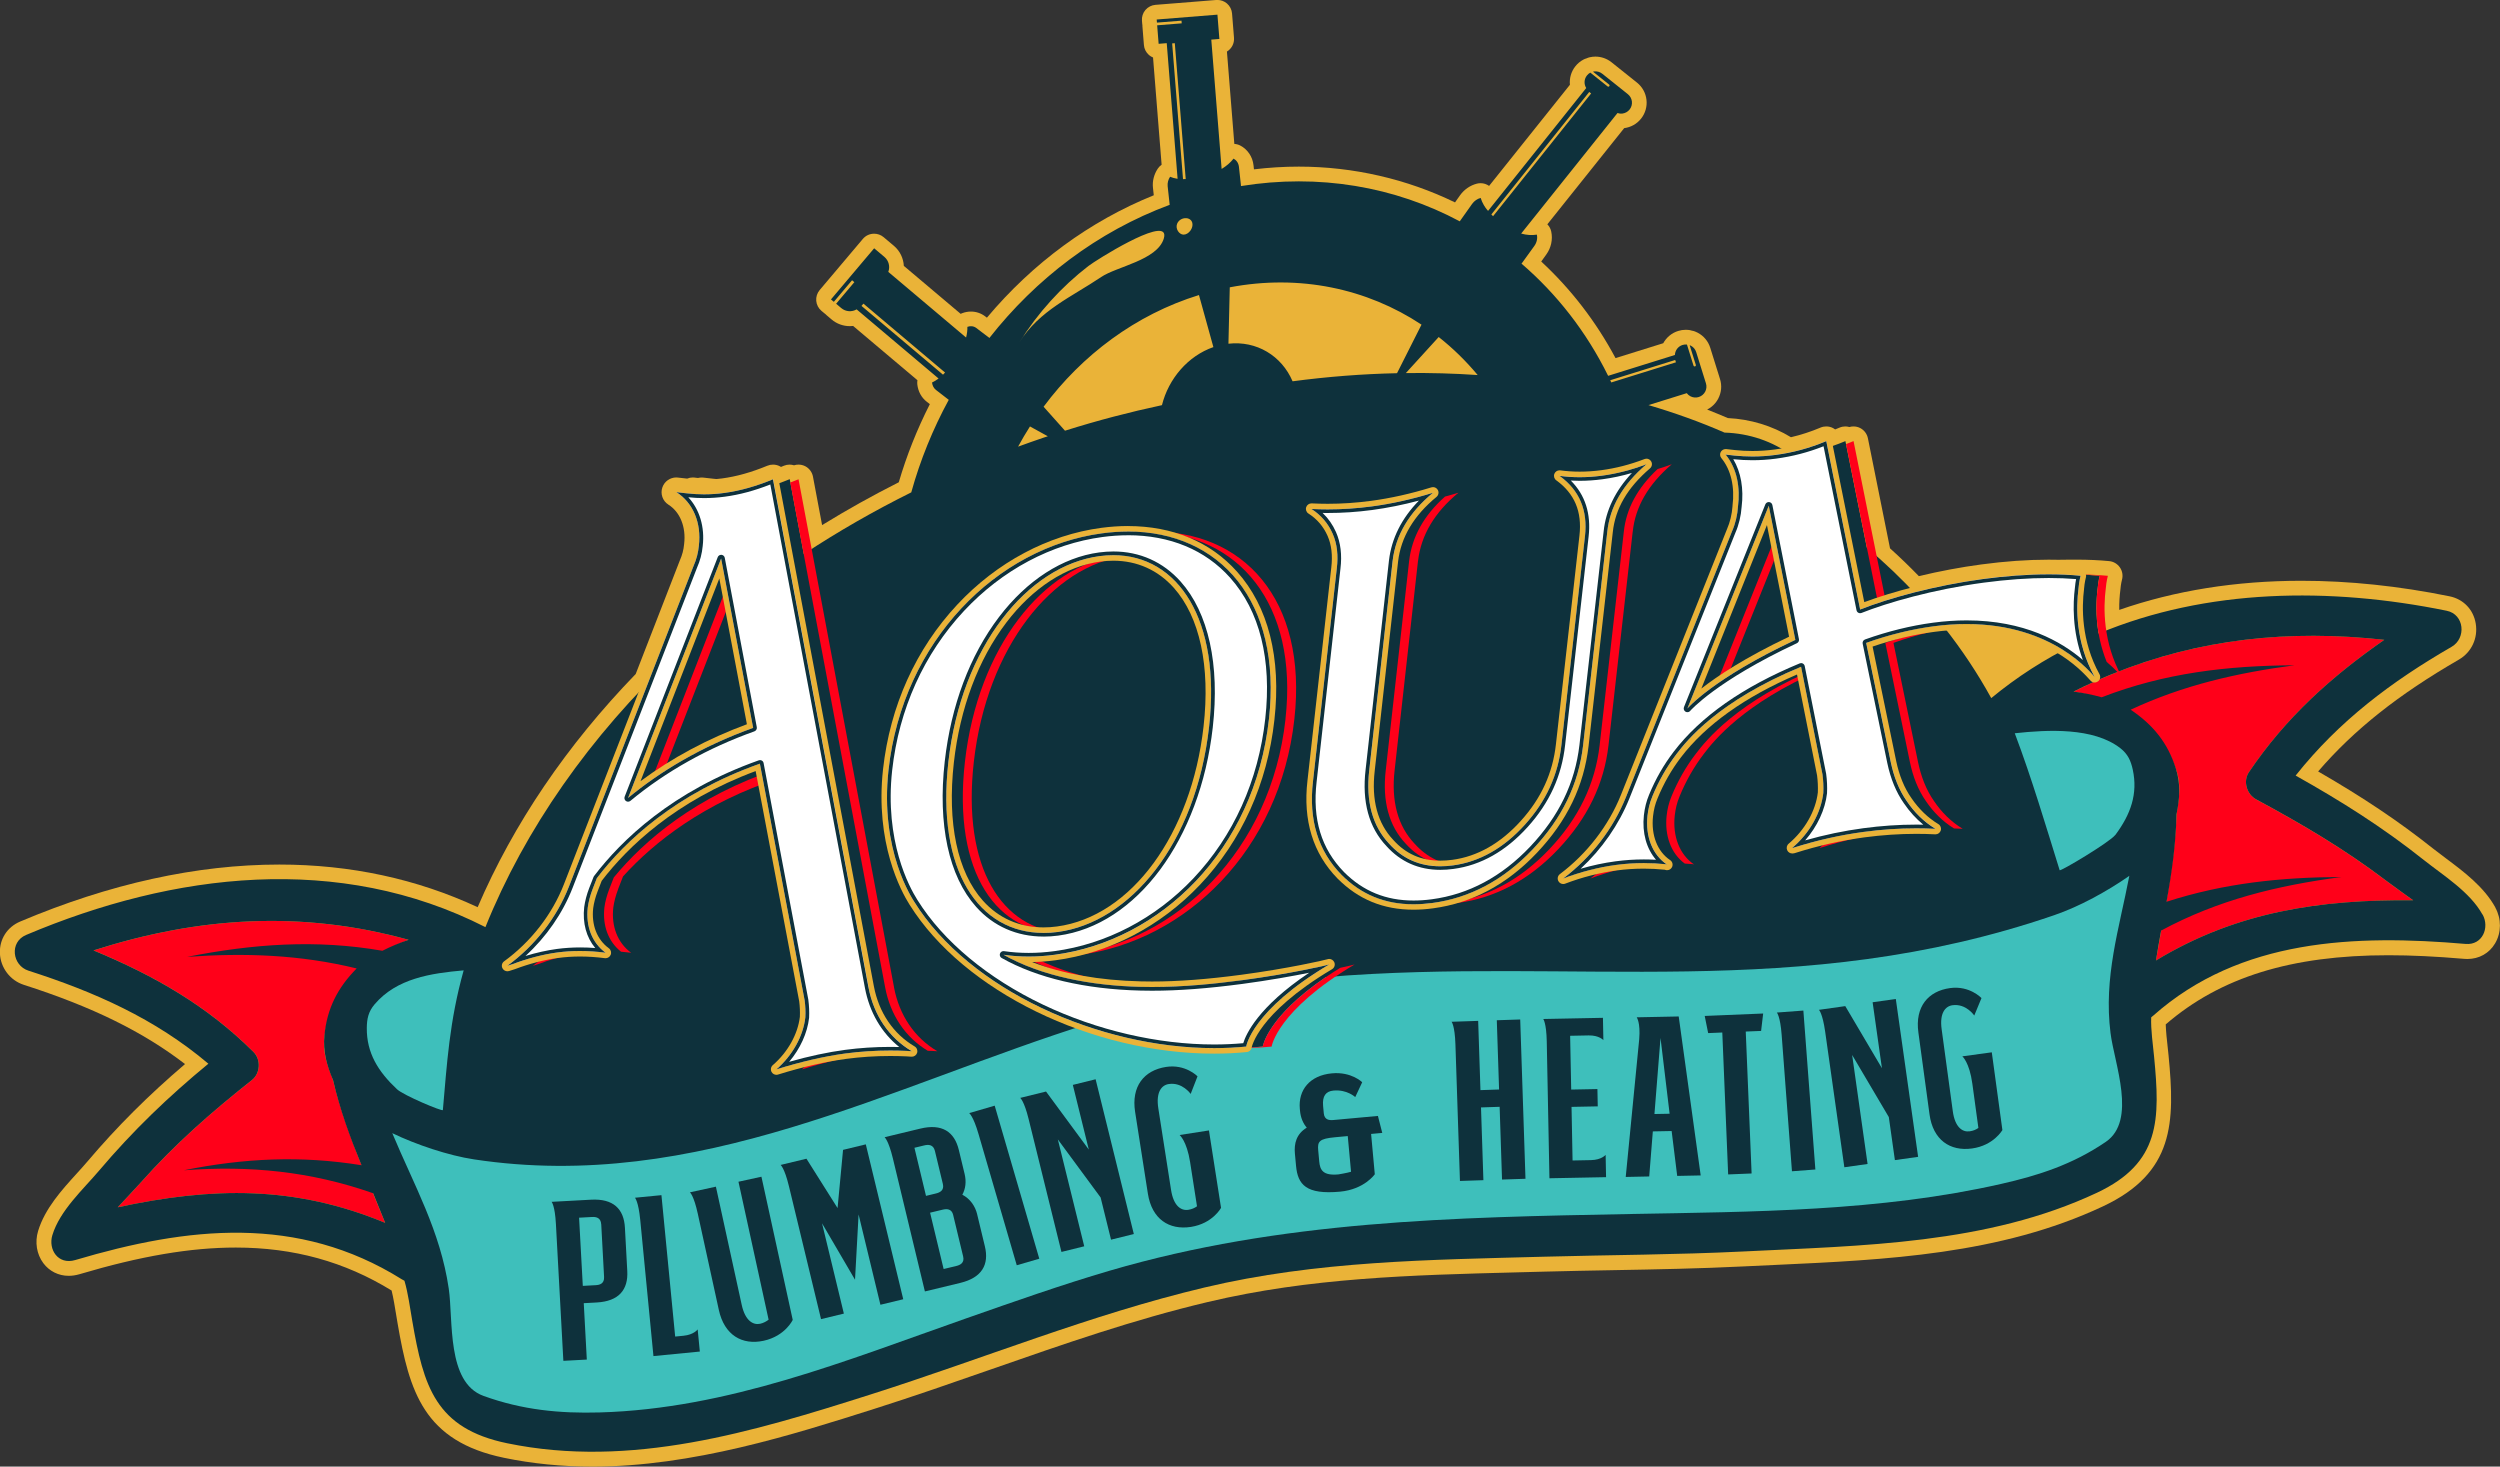 <?xml version="1.0" encoding="UTF-8"?>
<svg id="Layer_2" data-name="Layer 2" xmlns="http://www.w3.org/2000/svg" viewBox="0 0 679.05 398.35">
  <rect x="0" y="0" width="679.05" height="398.35" fill="#333333" stroke="none"/>
  <defs>
    <style>
      .cls-1 {
        fill: #3ebfbb;
      }

      .cls-1, .cls-2, .cls-3, .cls-4, .cls-5 {
        stroke-width: 0px;
      }

      .cls-2 {
        fill: #ff0019;
      }

      .cls-3 {
        fill: #0e313c;
      }

      .cls-4 {
        fill: #eab338;
      }

      .cls-5 {
        fill: #fff;
      }
    </style>
  </defs>
  <g id="plumbing">
    <g>
      <path class="cls-4" d="M677.8,246.5c-3.11-5.64-8.63-9.77-13.51-13.41-1.21-.9-2.34-1.75-3.39-2.58-9.24-7.35-19.01-13.91-31.25-20.97,9.77-11.35,21.76-20.85,38.25-30.39,3.42-1.98,5.21-5.81,4.56-9.77-.62-3.8-3.34-6.64-7.1-7.41-13.75-2.8-27.3-4.22-40.26-4.22-17.77,0-34.38,2.66-49.47,7.91-.03-2.12.11-3.93.29-5.3,0-.06.01-.12.02-.19.13-1.59.42-2.67.43-2.68.32-1.14.12-2.38-.55-3.35-.67-.98-1.74-1.62-2.92-1.73-2.8-.27-5.82-.4-8.99-.4-.51,0-1.02,0-1.53.01-.26,0-.51,0-.77,0-.82,0-1.65,0-2.47.03-.89-.02-1.79-.03-2.71-.03-5.68,0-11.82.43-18.24,1.29-5.55.74-11.37,1.83-16.99,3.18-2.52-2.6-5.14-5.13-7.83-7.55l-6.01-29.9c-.24-1.18-.99-2.19-2.05-2.75-.58-.31-1.23-.46-1.87-.46-.37,0-.74.05-1.1.16-.36-.1-.73-.16-1.1-.16-.53,0-1.06.1-1.55.31-.4.17-.81.34-1.23.5-.17-.13-.35-.25-.54-.35-.58-.31-1.23-.46-1.87-.46-.53,0-1.06.1-1.55.31-2.66,1.12-5.3,1.98-8.04,2.62-5.12-3.11-10.99-4.9-17.14-5.2-1.84-.79-3.71-1.56-5.63-2.31,1.29-.65,2.34-1.68,3.02-2.98.86-1.65,1.04-3.53.48-5.31l-2.65-8.49c-.55-1.77-1.76-3.22-3.4-4.09-.24-.12-.47-.23-.75-.34-.29-.11-.59-.19-.88-.23-.28-.1-.57-.16-.87-.19-.25-.03-.5-.04-.75-.04-.7,0-1.4.11-2.07.32-1.77.55-3.2,1.77-4.05,3.33l-12.96,4.04c-5.3-9.92-12.08-18.72-20.18-26.23l1.37-1.9c1.33-1.84,1.81-4.13,1.34-6.28-.17-.76-.54-1.42-1.05-1.93l20.87-26.12c1.83-.24,3.44-1.14,4.58-2.57,2.4-3,1.91-7.39-1.09-9.79l-6.95-5.55c-1.23-.98-2.78-1.52-4.35-1.52-.25,0-.51.01-.76.04-.27.03-.53.08-.81.14-.3.07-.59.17-.86.3-.28.08-.56.18-.83.33-.85.45-1.58,1.05-2.18,1.81-1.16,1.45-1.66,3.26-1.49,5.03l-21.95,27.47c-.67-.47-1.47-.74-2.31-.74-.33,0-.66.04-.99.12-1.84.47-3.48,1.6-4.61,3.19l-1.35,1.91c-13.1-6.37-27.69-9.72-42.42-9.72-4.04,0-8.12.25-12.19.74l-.12-1.11c-.25-2.3-1.58-4.29-3.57-5.34-.52-.28-1.08-.42-1.64-.46l-2.01-25.08c1.25-.76,2.04-2.18,1.92-3.74l-.53-6.6c-.08-1.06-.59-2.04-1.39-2.73-.73-.62-1.65-.95-2.59-.95-.11,0-.21,0-.32.01l-16.5,1.32c-1.06.08-2.04.59-2.73,1.39-.69.81-1.03,1.86-.94,2.91l.07.84c0,.12.03.25.05.37,0,.12,0,.24.01.37l.4,5.03c.08,1.06.59,2.04,1.39,2.73.33.28.7.5,1.09.66l2.33,29.13c-.41.28-.77.64-1.05,1.07-1.03,1.56-1.5,3.4-1.3,5.2l.22,2.02c-17.32,6.99-32.87,18.4-45.32,33.25l-.49-.37c-1.11-.84-2.44-1.29-3.85-1.29-.81,0-1.61.15-2.38.44-.14.05-.27.11-.41.18l-15.44-13.03c-.11-2.07-1.05-4.06-2.7-5.45l-2.79-2.35c-.75-.63-1.67-.94-2.58-.94-1.14,0-2.27.48-3.06,1.42l-11.73,13.89c-.68.81-1.02,1.86-.93,2.92.09,1.06.6,2.04,1.41,2.72l.78.65c.1.09.21.17.32.25.09.1.19.19.29.28l1.39,1.18c1.37,1.16,3.12,1.8,4.92,1.8.31,0,.61-.02.91-.05l17.47,14.74c-.06.36-.08.73-.04,1.11.21,1.93,1.12,3.62,2.59,4.75l.82.63c-3.47,6.82-6.3,13.94-8.44,21.23-7.1,3.58-14.08,7.48-20.83,11.63l-2.48-13.17c-.22-1.18-.97-2.2-2.02-2.78-.59-.32-1.25-.48-1.91-.48-.41,0-.81.06-1.21.19-.39-.12-.8-.19-1.21-.19-.52,0-1.04.1-1.53.3-.27.11-.54.22-.81.33-.08-.05-.16-.1-.25-.15-.59-.32-1.25-.48-1.91-.48-.52,0-1.04.1-1.53.3-4.37,1.8-8.39,2.93-12.29,3.45-.48.06-.98.11-1.48.16h-.11c-.22-.02-.44-.04-.67-.06l-2.83-.32c-.15-.02-.3-.03-.45-.03-.35,0-.69.05-1.02.13l-.95-.11c-.15-.02-.3-.03-.45-.03-.54,0-1.06.11-1.54.31l-2.51-.28c-.15-.02-.3-.03-.45-.03-1.68,0-3.21,1.06-3.77,2.68-.62,1.76.07,3.71,1.64,4.71,3.17,2,4.81,6.08,4.27,10.64,0,.03,0,.06-.01.09-.14,1.53-.52,2.96-1.15,4.38-.03.06-.05.12-.07.18l-11.93,30.7c-18.77,19.41-33.2,40.7-42.93,63.34-16.52-7.69-34.61-11.58-53.86-11.58-22.43,0-46.12,5.21-70.4,15.48-3.56,1.51-5.67,4.83-5.5,8.66.17,3.91,2.78,7.34,6.49,8.53,18.59,5.97,32.32,12.7,43.79,21.52-9.99,8.52-18.49,17.01-26.48,26.43-.89,1.05-1.88,2.14-2.93,3.3-4.06,4.47-8.66,9.53-10.5,15.62-.92,3.03-.39,6.29,1.41,8.72,1.63,2.19,4.14,3.45,6.9,3.45.95,0,1.92-.15,2.89-.43,16.68-4.95,30.19-7.25,42.5-7.25,15.68,0,29.54,3.82,42.32,11.67.51,2.11.9,4.51,1.25,6.68.13.78.25,1.54.38,2.27,3.18,18.52,7.12,31.98,28.91,36.49,7.66,1.59,15.75,2.39,24.03,2.39,27.13,0,54.49-8.69,76.48-15.67,10.69-3.39,21.29-7.09,31.55-10.67,20.03-6.99,38.95-13.59,59.05-18.36,27.79-6.61,55.18-7.32,84.18-8.07,2.4-.06,4.8-.13,7.21-.19,6.26-.17,12.66-.29,18.85-.4,11.53-.21,23.46-.43,35.15-1.01,2.91-.14,5.82-.28,8.74-.41,30.05-1.38,61.13-2.8,89.05-15.91,19.36-9.09,19.6-22.74,17.82-41.04-.07-.75-.16-1.55-.25-2.37-.22-1.95-.45-4.1-.51-6.02,14.85-12.81,34.1-18.78,60.49-18.78,6.17,0,12.89.32,20.55.98.29.02.58.04.87.04,3.21,0,5.97-1.55,7.56-4.25,1.72-2.92,1.74-6.63.06-9.7Z"/>
      <g>
        <path class="cls-2" d="M88.16,281.16c2.08-13.75,10.13-21.01,22.83-25.89-29.04-8.05-57.03-6.27-85.59,2.88,16.38,6.78,30.83,14.98,43.46,27.59,2.07,2.06,1.86,5.81-.43,7.63-10.94,8.65-20.79,17.27-30.2,27.84-1.62,1.82-4.43,4.75-6.24,6.72,25.64-5.53,48.06-5.97,72.63,4.23-5.16-12.8-10.86-25.28-14.15-38.72-1.53-4.11-3-7.7-2.3-12.28Z"/>
        <path class="cls-2" d="M612.82,217.13c-2.59-1.4-3.6-4.95-1.97-7.37,9.94-14.76,22.26-25.86,36.76-35.97-29.72-3.25-57.55.56-84.38,14.07,13.44,2.32,22.91,7.88,27.75,20.93,1.61,4.35.89,8.07.22,12.39-.5,13.47-3.37,26.46-5.61,39.72,21.91-13.3,44.58-16.59,69.86-16.36-2.17-1.58-5.49-3.93-7.44-5.4-11.34-8.6-22.87-15.35-35.2-22Z"/>
      </g>
      <path class="cls-3" d="M674.3,248.43c-3.4-6.17-10.63-10.62-15.88-14.79-11.25-8.95-22.54-16.06-34.88-22.98,11.82-14.89,26.05-25.54,42.37-34.98,4.04-2.33,3.49-8.81-1.34-9.79-31.75-6.47-65.2-6.05-94.54,6.2-.86-4.96-.64-9.32-.27-12.24.17-2.08.57-3.46.57-3.46-8.35-.8-17.56-.3-26.39.87-8.24,1.1-16.22,2.86-22.96,4.78-4.32-4.7-8.97-9.14-13.92-13.31l-5.81-28.92c-4.6,1.94-9.15,3.14-13.78,3.75-.29.04-.57.06-.86.09-5.09-3.73-11.39-5.95-18.2-6.15-6.55-2.87-13.46-5.35-20.65-7.47l10.4-3.24c.27.36.61.65,1,.85.67.35,1.48.45,2.26.2,1.56-.49,2.44-2.15,1.95-3.71l-2.65-8.49c-.24-.78-.78-1.39-1.45-1.74-.1-.06-.21-.1-.32-.14l1.67,5.35c.05.18-.04.36-.22.41-.17.05-.36-.04-.41-.22l-1.77-5.68s0-.03-.01-.04c-.39-.04-.79,0-1.19.12-1.23.38-2.04,1.5-2.08,2.72l-18.14,5.66c-5.89-11.95-13.94-22.23-23.54-30.48.04-.05.09-.07.12-.12l3.38-4.68c.69-.96.9-2.09.68-3.07-1.37.22-2.79.12-4.26-.29l26.16-32.74c.42.15.87.19,1.3.15.75-.09,1.48-.46,1.99-1.1,1.02-1.28.81-3.14-.47-4.17l-6.95-5.55c-.64-.51-1.43-.71-2.18-.63-.12.01-.23.04-.35.06l4.38,3.5c.14.11.17.32.05.46-.11.14-.32.17-.46.05l-4.65-3.72s-.03-.02-.03-.03c-.35.18-.66.44-.92.77-.81,1.01-.85,2.38-.2,3.42l-26.66,33.37c-.07-.08-.15-.17-.21-.24-.35-.41-.67-.86-.94-1.33-.37-.62-.65-1.28-.86-1.95-.89.23-1.73.79-2.33,1.63l-3.3,4.66s-.02.05-.04.07c-17.66-9.43-38.27-13.02-59.45-9.58,0-.05.02-.11.01-.16l-.55-5.06c-.11-1.04-.68-1.82-1.46-2.24-.84,1.08-1.93,2.02-3.24,2.81l-2.81-35.13,2.2-.18-.53-6.6-16.5,1.32.07.84,6.67-.53.06.73-6.67.53.4,5.03,2.2-.18,2.95,36.83c-.07,0-.14-.01-.2-.02-.66-.1-1.27-.28-1.84-.52-.5.75-.75,1.66-.66,2.56l.54,4.99s.02.05.02.07c-19.64,7.28-36.41,20.15-48.99,36.18-.04-.03-.06-.08-.1-.11l-3.46-2.62c-.71-.53-1.59-.6-2.41-.3.03.92-.09,1.88-.35,2.9l-21.13-17.83c.53-1.4.15-3.04-1.05-4.06l-2.79-2.35-11.73,13.89.78.65,4.95-5.86.62.52-4.95,5.86,1.39,1.18c1.21,1.02,2.89,1.11,4.18.35l22.25,18.78s-.08.07-.12.1c-.54.4-1.1.73-1.65.99.09.8.44,1.53,1.06,2.01l3.41,2.64s.05.02.08.04c-4.32,7.94-7.76,16.39-10.19,25.15-10.23,5.08-19.98,10.69-29.19,16.76l-3.82-20.35c-4.49,1.85-8.91,3.14-13.29,3.72-3.42.46-6.76.48-10.15.1l-2.83-.32c4.56,2.87,6.83,8.42,6.11,14.5-.17,1.83-.62,3.7-1.48,5.63l-9.44,24.29c-23.23,21.93-40.87,47.19-51.58,73.76-39.76-20.25-84.65-14.84-124.77,2.13-4.56,1.93-3.78,8.28.66,9.7,17.93,5.76,34.34,12.99,48.86,25.27-10.86,8.94-20.49,18.18-29.72,29.08-4.31,5.08-10.64,10.81-12.66,17.5-1.16,3.84,1.52,8.14,6.24,6.74,30.47-9.04,60.42-12.46,88.72,5.26.25.16.46.21.68.38.99,3.36,1.54,7.51,2.12,10.88,3.06,17.81,6.3,29.22,25.78,33.25,33.61,6.95,66.71-3.09,98.49-13.18,30.77-9.77,59.88-21.74,90.89-29.12,30.55-7.26,61.09-7.52,92.2-8.37,17.93-.49,36.02-.53,53.92-1.41,32.58-1.62,66.42-1.93,96.29-15.95,17.31-8.13,17.2-19.93,15.54-37.03-.31-3.24-.91-7.28-.78-10.62.19-.2.36-.29.57-.48,23.59-20.94,54.94-22.03,84.81-19.47,4.62.4,6.59-4.45,4.64-7.99ZM256.14,101.77l-22.14-18.68.52-.62,22.18,18.72c-.21.23-.39.41-.56.58ZM530.34,170.12c15.1-2.01,25.82,1.21,32.89,5.05-7.84,3.86-15.33,8.65-22.37,14.45-3.71-6.75-7.97-13.14-12.72-19.17.74-.12,1.48-.23,2.2-.33ZM455.02,97.78l.2.63-17.56,5.47c-.09-.2-.2-.4-.29-.6l17.65-5.5ZM431.66,24.98l.52.41-26.63,33.33c-.17-.16-.32-.32-.47-.47l26.59-33.27ZM401.37,101.87c-6.41-.44-12.92-.62-19.51-.54l8.92-9.79c3.85,3.03,7.4,6.5,10.59,10.33ZM334.04,78.04c18.93-3.6,37.25.33,52.07,10.14l-6.65,13.19c-9.34.2-18.82.93-28.37,2.2-2.97-6.96-9.8-11.07-17.42-10.21l.36-15.31ZM318.37,11.79l.73-.06,2.96,36.9c-.28.02-.52.02-.73.03l-2.95-36.87ZM319.72,60.8c.75-1.93,3.7-2.1,4.14-.24.33,1.42-1.01,3.2-2.4,3.17-1.2-.02-2.25-1.6-1.74-2.94ZM325.66,80.13l3.92,14.15c-6.93,2.41-12.19,8.61-13.97,15.77-8.76,1.87-17.56,4.17-26.34,6.94l-5.81-6.51c10.44-14.04,25.01-25.03,42.2-30.34ZM295.64,72.25c2.17-1.67,20.18-12.97,20.61-8.51.03.29-.02.65-.15,1.09-1.81,5.86-12.78,7.56-16.99,10.41-7.92,5.36-16.81,9.06-22.23,17.76,4.97-7.98,11.43-15.11,18.76-20.75ZM279.76,115.83l4.85,2.67c-.4.13-.8.26-1.2.39-2.31.78-4.6,1.6-6.88,2.43,1.01-1.87,2.09-3.7,3.23-5.49ZM31.98,327.93c1.81-1.97,4.62-4.9,6.24-6.72,9.41-10.58,19.27-19.19,30.2-27.84,2.3-1.82,2.5-5.57.43-7.63-12.63-12.6-27.08-20.81-43.46-27.59,28.57-9.15,56.54-10.93,85.6-2.88-2.46.82-4.82,1.8-7.12,2.98-18.04-3.15-35.15-1.86-53.04,1.65,15.71-1.12,30.71-.6,46.05,3.15-5.15,5.21-8.03,10.82-8.76,18.15-.44,4.4.66,8.24,2.36,12.23,1.84,7.98,4.61,15.51,7.71,23.07-16.46-2.67-31.94-1.92-48.25,1.37,17.92-1.33,34.4.27,51.41,6.24,1.11,2.67,2.2,5.35,3.27,8.04-24.57-10.2-46.99-9.76-72.63-4.23ZM573.74,183.08c23.59-9.6,48.01-12.12,73.87-9.29-14.51,10.11-26.83,21.21-36.77,35.97-1.63,2.41-.61,5.97,1.98,7.37,12.33,6.65,23.86,13.4,35.2,22,1.94,1.47,5.27,3.82,7.44,5.4-25.28-.23-47.95,3.07-69.86,16.36.43-2.72.91-5.42,1.41-8.13,15.53-8.37,31.57-12.23,48.96-14.55-16.37.07-31.87,1.67-47.5,6.73,1.45-7.9,2.54-15.73,2.72-23.77.86-4.24,1.17-8.14-.16-12.36-2.21-7.03-6.21-11.94-12.3-16.04,14.28-6.67,28.92-10.01,44.5-12.07-18.25.11-35.28,2.08-52.38,8.7-2.51-.72-5.04-1.22-7.63-1.55,3.41-1.72,6.85-3.28,10.29-4.69l.22-.09Z"/>
      <path class="cls-1" d="M574.58,226.78c4.16-5.6,6.15-11.14,4.72-17.74-.52-2.38-1.31-4.21-3.39-5.83-7.32-5.67-19.66-5.02-28.66-4.04,4.59,12.14,8.47,25.24,12.19,37.19.14.45,13.69-7.66,15.13-9.59Z"/>
      <path class="cls-1" d="M101.75,272.79c-1.71,2.01-2.09,3.95-2.12,6.41-.06,6.81,3.06,11.83,8.19,16.65,1.77,1.67,12.43,6.14,12.47,5.66,1.12-12.66,1.77-24.09,5.65-37.94-8.97.8-18.21,2.18-24.19,9.22Z"/>
      <path class="cls-1" d="M578.39,237.88c-6.01,4.2-13.56,8.35-20.39,10.69-69.57,23.9-130.52,11.25-197.88,16.82-15.95,10.84-17.13,18.87-17.13,18.87-14.88,1.49-31.2-1.01-46.16-6.54-55.44,17.33-107.21,46.41-168.09,37.19-6.89-1.04-15.71-3.99-22.19-7.12,5.89,14.12,13.05,26.53,15.34,42.24,1.25,8.56-.62,25.47,9.42,29.12,10.6,3.85,20.81,4.8,31.53,4.5,34.85-.97,67.05-14.14,99.36-25.47,13.21-4.63,26.2-9.22,39.3-13.06,46.4-13.59,93.22-14.47,141.33-15.37,33.37-.62,67.78-.68,100.75-8.18,10.13-2.3,19.38-5.27,28.39-11.41,8.53-5.82,2.32-21.28,1.29-29.56-1.91-15.2,2.34-28.27,5.12-42.75Z"/>
      <g>
        <path class="cls-2" d="M289.04,253.36c-16.74-.82-27.79-17.46-24.53-46.42,3.54-31.34,21.52-53.28,41.08-55.89.86-.11,1.7-.18,2.54-.21-1.6-.08-3.26-.01-4.96.21-19.57,2.61-37.55,24.55-41.08,55.89-3.42,30.33,8.86,47.15,26.94,46.42Z"/>
        <path class="cls-2" d="M366.19,138.32c-1.03-.02-2.05-.03-3.07-.09.04.02.07.05.1.07.99.02,1.98.03,2.97.02Z"/>
        <path class="cls-2" d="M314.31,268.05c1.49.04,2.98.04,4.48.02-.69,0-1.38,0-2.06-.02-13.21-.31-26.35-2.79-36.62-8.38-1.03-.08-2.04-.19-3.05-.34,10.36,5.84,23.77,8.4,37.26,8.72Z"/>
        <path class="cls-2" d="M349.17,195.32c-3.94,35.75-29.55,60.2-58.17,64.02-2,.27-3.96.42-5.88.46,2.68.07,5.44-.08,8.29-.46,28.62-3.82,54.23-28.27,58.17-64.02,3.64-32.57-13.96-51.51-39.48-50.91,24.2.62,40.59,19.38,37.06,50.91Z"/>
        <path class="cls-2" d="M467.04,189.19l19.32-48.14-.73-3.68-22.1,55.07s1.01-1.19,3.51-3.26Z"/>
        <path class="cls-2" d="M385.17,152.35c.81-6.95,4.47-13.17,10.97-18.52-1.22.38-2.43.72-3.65,1.05-5.74,5.11-8.98,10.96-9.74,17.46l-6.35,56.86c-.99,8.47.91,15.19,5.4,19.94,3.93,4.38,8.95,6.41,15.14,6.1-5.09-.27-9.32-2.3-12.73-6.1-4.49-4.75-6.38-11.47-5.4-19.94l6.35-56.86Z"/>
        <path class="cls-2" d="M510.45,165.56c.65-.26,1.34-.52,2.05-.78l-9.04-44.97c-.68.29-1.36.55-2.04.81l9.04,44.94Z"/>
        <path class="cls-2" d="M196.94,134.24c-1.16-.03-2.32-.1-3.48-.23l-2.83-.32c.16.1.31.21.47.32,1.95.22,3.89.28,5.84.22Z"/>
        <path class="cls-2" d="M201.16,155.88l-.79-4.18-25.69,66.09c1.11-.89,2.25-1.76,3.44-2.63l23.04-59.28Z"/>
        <path class="cls-2" d="M511.44,225.95c-5.39.72-10.83,1.89-16.22,3.46-.33.31-.66.61-1.01.9l.29-.04c6.36-2.03,12.79-3.47,19.15-4.32,4.48-.6,8.85-.91,13.18-.95-5.05-.06-10.15.25-15.39.95Z"/>
        <path class="cls-2" d="M494.41,181.1c-22.61,9.35-31.04,20.04-33.8,23.65-2.76,3.61-4.9,7.43-6.57,11.48-.78,1.87-1.15,3.54-1.35,5.33-.57,5.35,1.15,10.24,4.92,13,.76.05,1.53.09,2.28.17l.31.11c-4.04-2.7-5.9-7.75-5.31-13.28.2-1.79.57-3.46,1.35-5.33,1.67-4.05,3.81-7.87,6.57-11.48,2.67-3.5,10.69-13.65,31.77-22.79l-.17-.86Z"/>
        <path class="cls-2" d="M444.17,234.93c-3.47.46-6.98,1.25-10.47,2.34-.56.46-1.13.91-1.71,1.35,4.76-1.81,9.61-3.05,14.38-3.69,2.09-.28,4.16-.42,6.21-.47-2.76-.04-5.57.09-8.41.47Z"/>
        <path class="cls-2" d="M525.34,217.62c-2.18-3.1-3.55-6.74-4.36-10.61l-6.68-32.39c6.61-2.36,12.75-3.76,18.25-4.5,2.74-.37,5.34-.55,7.8-.6-3.1-.05-6.43.12-10.01.6-5.5.73-11.64,2.14-18.25,4.5l6.68,32.39c.81,3.87,2.18,7.51,4.36,10.61,1.98,2.92,4.5,5.49,7.63,7.41.79.02,1.57.05,2.35.09-3.2-1.93-5.76-4.53-7.77-7.5Z"/>
        <path class="cls-2" d="M571.97,159.86c.17-2.08.57-3.46.57-3.46-3.27-.31-6.67-.42-10.12-.38,2.69.02,5.35.13,7.91.38,0,0-.4,1.38-.57,3.46-.55,4.36-.77,11.9,2.45,19.92,2.55,2.15,3.89,3.85,4.14,4.09-5.24-9.46-5.03-18.91-4.38-24.01Z"/>
        <path class="cls-2" d="M443.48,144.44c.71-6.82,4.25-12.89,10.62-18.34-1.29.49-2.58.91-3.86,1.3-5.46,5.12-8.53,10.77-9.18,17.04l-6.57,58.01c-1.21,10.49-5.7,19.8-13.66,28.21-7.96,8.41-17.15,13.24-27.3,14.6-1.28.17-2.53.28-3.75.33,1.97.06,4.01-.04,6.16-.33,10.15-1.35,19.34-6.19,27.3-14.6,7.96-8.41,12.45-17.72,13.66-28.21l6.57-58.01Z"/>
        <path class="cls-2" d="M167.86,241.57l1.37-3.52c8.53-9.42,22.01-19.97,42.43-26.69l-.47-2.5c-22.29,7.44-36.23,19.46-44.47,29.47l-1.26,3.24c-.62,1.62-1.09,3.35-1.29,4.91-.55,4.92,1.05,9.28,4.51,12.02.92.08,1.84.17,2.75.29-3.7-2.71-5.42-7.21-4.84-12.3.21-1.56.67-3.29,1.29-4.91Z"/>
        <path class="cls-2" d="M155.86,259.13c.82-.15,1.64-.3,2.45-.41,1.64-.22,3.26-.34,4.86-.38-2.38-.05-4.8.05-7.28.38-3.03.4-6.17,1.15-9.26,2.15-.62.5-1.26,1-1.9,1.47l1.47-.47c3.06-1.16,6.24-2.08,9.35-2.69l.31-.05Z"/>
        <path class="cls-2" d="M234.19,286.14c-5.01.67-10.14,1.82-15.26,3.28-.36.35-.72.71-1.1,1.04,6.28-1.95,12.62-3.49,18.78-4.32,3.73-.5,7.42-.72,11.09-.76-4.45-.06-8.96.16-13.5.76Z"/>
        <path class="cls-2" d="M242.84,268.18l-25.94-138c-.75.31-1.5.6-2.25.88l25.77,137.12c1.42,7.53,5.51,13.6,11.59,17.24.4.01.8.01,1.21.03l1.4.09c-6.19-3.63-10.35-9.76-11.79-17.36Z"/>
        <path class="cls-2" d="M342.99,284.27c-2.53.25-5.11.38-7.71.41,3.43.05,6.81-.07,10.12-.41,0,0,1.43-9.78,22.54-22.3-.17.07-1.58.41-3.91.91-19.67,12.09-21.05,21.4-21.05,21.4Z"/>
      </g>
      <path class="cls-4" d="M496.05,118.32c-.2,0-.4.04-.58.12-4.34,1.83-8.73,3.03-13.4,3.65-2.03.27-4.07.41-6.07.41-1.56,0-3.16-.08-4.74-.25l-2.38-.27c-.06,0-.11,0-.17,0-.55,0-1.05.3-1.32.78-.29.54-.23,1.2.16,1.67,2.61,3.18,3.69,7.79,3.03,12.99,0,.03,0,.06,0,.09-.14,2.12-.68,4.37-1.48,6.18,0,.02-.02.04-.02.05l-28.8,72.17c-3.34,8.35-9.23,15.99-16.58,21.51-.6.45-.77,1.27-.41,1.92.27.49.78.78,1.31.78.18,0,.36-.03.53-.1,4.63-1.76,9.35-2.97,14.04-3.6,2.41-.32,4.88-.48,7.33-.48,1.89,0,3.79.1,5.67.29l.15.05c.16.06.33.08.49.08.56,0,1.08-.31,1.34-.83.33-.68.12-1.49-.51-1.91-3.46-2.31-5.19-6.75-4.65-11.88.21-1.86.58-3.33,1.24-4.91,1.69-4.09,3.77-7.74,6.37-11.15,6.75-8.83,17.34-16.38,31.5-22.47l5.45,27.41c.2,1.51.27,3.15.21,4.61-.58,5.03-3.54,10.24-7.93,13.94-.51.43-.67,1.15-.4,1.76.24.55.78.89,1.37.89.07,0,.13,0,.2-.01l.29-.04c.09-.01.17-.03.25-.06,6.24-1.99,12.6-3.42,18.9-4.27,4.74-.63,9.47-.95,14.05-.95,1.71,0,3.44.04,5.15.13.03,0,.05,0,.08,0,.66,0,1.24-.43,1.43-1.06.2-.66-.07-1.37-.66-1.72-2.82-1.7-5.28-4.08-7.31-7.06-1.92-2.72-3.3-6.1-4.14-10.07l-6.41-31.09c5.62-1.92,11.23-3.26,16.71-3.99,3.01-.4,5.98-.61,8.82-.61,18.62,0,28.89,8.47,33.35,13.51.2.23.34.38.42.45.29.26.65.4,1.02.4.33,0,.65-.11.93-.32.58-.45.74-1.26.39-1.91-5.05-9.12-4.8-18.38-4.21-23.09,0-.02,0-.05,0-.07.15-1.88.51-3.15.51-3.16.12-.43.05-.89-.2-1.26-.25-.37-.65-.61-1.1-.65-2.76-.26-5.71-.4-8.79-.4-5.56,0-11.59.43-17.94,1.28-13.06,1.74-24.85,5.03-32.17,7.75l-8.85-44c-.09-.44-.37-.82-.77-1.03-.22-.12-.46-.17-.7-.17h0ZM462.12,187.03l17.82-44.42,6.01,30.33c-12.08,5.74-19.54,10.73-23.83,14.09h0Z"/>
      <path class="cls-4" d="M306.37,142.88c-2.35,0-4.77.17-7.21.49-14.49,1.93-28.38,9.34-39.13,20.84-11.3,12.1-18.27,27.56-20.18,44.73-2.21,20.07,4.92,33.18,7.16,36.72l.08.12c14.64,23.42,49.42,40.41,82.71,40.41,3,0,5.98-.15,8.85-.43.68-.07,1.24-.59,1.34-1.27,0,0,.42-2.32,3.29-6.06,2.67-3.49,8.05-8.95,18.53-15.17.67-.4.93-1.25.58-1.95-.26-.53-.79-.84-1.35-.84-.17,0-.34.03-.51.09-.96.29-10.81,2.53-23.39,4.21-9.23,1.23-17.16,1.83-24.23,1.83-1.03,0-2.05-.01-3.05-.04-11.21-.26-21.25-2.06-29.52-5.24,2.07-.04,4.2-.2,6.36-.49,14.63-1.95,28.56-9.23,39.23-20.49,11.32-11.95,18.32-27.46,20.23-44.85,1.88-16.78-1.64-30.7-10.19-40.25-7.23-8.08-17.47-12.35-29.61-12.35h0ZM283.43,251.9c-6.52,0-12.2-2.51-16.44-7.25-6.95-7.77-9.75-21.11-7.9-37.54,1.67-14.77,6.59-27.91,14.23-37.98,7.18-9.46,16.25-15.35,25.56-16.59,1.19-.16,2.37-.24,3.52-.24,6.45,0,12.12,2.54,16.4,7.33,7.09,7.95,9.97,21.33,8.11,37.69-3.3,29.3-19.68,51.64-39.82,54.33-1.24.17-2.47.25-3.67.25h0Z"/>
      <path class="cls-4" d="M447.19,124.6c-.18,0-.36.03-.53.1-3.96,1.51-7.79,2.49-11.7,3.01-2.01.27-3.99.4-5.91.4-1.79,0-3.56-.12-5.26-.35-.07,0-.14-.01-.2-.01-.61,0-1.16.37-1.39.94-.26.64-.04,1.37.51,1.77,4.97,3.6,7.04,8.5,6.3,14.99l-6.38,56.61c-.86,7.91-3.98,14.74-9.54,20.9-5.52,6.12-11.79,9.68-18.64,10.59-1.11.15-2.2.22-3.23.22-5.2,0-9.39-1.84-12.79-5.64-4.27-4.52-5.95-10.82-5.03-18.77l6.35-56.87c.77-6.56,4.28-12.46,10.43-17.52.55-.46.71-1.24.37-1.87-.27-.5-.78-.79-1.32-.79-.15,0-.3.02-.45.07-5.51,1.71-11.04,2.95-16.43,3.67-3.91.52-7.85.79-11.7.79-1.45,0-2.92-.04-4.36-.11-.03,0-.05,0-.08,0-.65,0-1.23.42-1.43,1.04-.21.65.05,1.36.62,1.72,2.32,1.48,4.06,3.51,5.18,6.04,1.08,2.43,1.42,5.34,1.02,8.64l-6.47,57.88c-1.25,10.8,1.5,19.75,8.16,26.57,5.69,5.7,12.43,8.47,20.64,8.47,1.7,0,3.48-.12,5.31-.37,10.58-1.41,20.07-6.48,28.19-15.05,8.2-8.66,12.8-18.17,14.06-29.07l6.57-58.01c.67-6.44,3.98-12.12,10.11-17.37.55-.47.69-1.28.31-1.91-.28-.47-.77-.73-1.29-.73h0Z"/>
      <path class="cls-4" d="M209.99,128.68c-.19,0-.39.04-.57.11-4.57,1.89-8.79,3.07-12.91,3.62-1.76.23-3.54.35-5.28.35-1.48,0-3-.09-4.51-.26l-2.83-.32c-.06,0-.11,0-.17,0-.63,0-1.2.4-1.41,1-.23.66.02,1.39.62,1.77,4,2.52,6.08,7.52,5.42,13.05-.17,1.84-.62,3.53-1.36,5.19,0,.02-.02.04-.03.07l-33.79,86.93c-3.19,8.19-8.96,15.62-16.24,20.92-.6.43-.79,1.24-.45,1.89.26.51.79.82,1.34.82.15,0,.31-.02.46-.07l1.47-.47s.05-.02.07-.02c3.98-1.51,8.06-2.57,11.78-3.06,1.94-.26,3.94-.39,5.94-.39,2.19,0,4.4.15,6.76.45.06,0,.13.01.19.01.61,0,1.16-.37,1.39-.94.25-.64.05-1.36-.51-1.77-3.21-2.35-4.76-6.33-4.24-10.92.18-1.38.61-3,1.2-4.54l1.1-2.84c7.07-9.22,20-21.71,41.82-29.82l11.83,62.54c.18,1.38.24,2.8.18,4.21-.55,4.71-3.29,9.61-7.35,13.12-.54.46-.67,1.24-.33,1.86.27.49.78.77,1.31.77.15,0,.3-.02.44-.07,6.7-2.08,12.93-3.51,18.53-4.26,3.85-.51,7.86-.78,11.91-.78,1.46,0,2.95.03,4.44.1l1.37.09s.07,0,.1,0c.65,0,1.24-.43,1.43-1.06.2-.66-.08-1.38-.68-1.73-5.79-3.4-9.72-9.2-11.07-16.35l-25.94-138c-.08-.44-.36-.83-.76-1.04-.22-.12-.47-.18-.71-.18h0ZM173.97,212.2l21.41-55.08,7.49,39.6c-10.65,3.93-20.34,9.12-28.9,15.47h0Z"/>
      <path class="cls-5" d="M525.71,225.12c-6.38-.33-12.82-.06-19.47.83-6.37.85-12.8,2.3-19.15,4.32l-.29.04c4.76-4.02,7.85-9.59,8.46-14.97.08-1.63,0-3.39-.22-4.98l-5.82-29.26c-22.61,9.35-31.04,20.04-33.8,23.65-2.76,3.61-4.9,7.43-6.57,11.48-.78,1.87-1.15,3.54-1.35,5.33-.59,5.53,1.26,10.58,5.31,13.28l-.31-.11c-4.33-.45-8.89-.43-13.52.18-4.77.64-9.62,1.87-14.38,3.69,7.63-5.73,13.65-13.6,17.07-22.16l28.8-72.17c.91-2.03,1.47-4.46,1.61-6.69.65-5.1-.19-10.28-3.36-14.13l2.39.27c3.73.38,7.41.34,11.17-.17,4.63-.62,9.18-1.81,13.78-3.75l9.2,45.74c7.83-3.11,20.33-6.54,33.49-8.3,8.83-1.18,18.04-1.67,26.39-.87,0,0-.4,1.38-.57,3.46-.64,5.09-.86,14.54,4.38,24.01-.84-.77-13.56-17.77-43.8-13.74-5.5.73-11.64,2.14-18.25,4.5l6.68,32.39c.81,3.87,2.18,7.51,4.36,10.61,2.02,2.97,4.57,5.57,7.77,7.5ZM458.33,192.44s6.87-8.13,29.32-18.64l-7.22-36.44-22.1,55.07Z"/>
      <path class="cls-5" d="M337.33,266.25c13.21-1.76,23.23-4.1,23.7-4.28-21.11,12.52-22.54,22.3-22.54,22.3-33.29,3.32-73.82-13.17-90.12-39.25-.48-.81-9.45-13.92-7.03-35.9,3.9-35.12,29.52-60.45,58.01-64.25,28.62-3.82,49.24,15.46,45.32,50.46-3.94,35.75-29.55,60.2-58.17,64.02-4.89.65-9.5.65-13.94,0,10.36,5.84,23.77,8.4,37.26,8.72,9.37.24,19.08-.68,27.52-1.8ZM257.6,206.94c-3.59,31.85,10.12,48.81,29.69,46.2,19.57-2.61,37.52-23.8,41.12-55.65,3.55-31.22-10.16-49.05-29.72-46.44-19.57,2.61-37.55,24.55-41.08,55.89Z"/>
      <path class="cls-5" d="M435.16,129.2c4.03-.54,8.01-1.57,12.03-3.1-6.37,5.45-9.91,11.53-10.62,18.34l-6.57,58.01c-1.21,10.49-5.7,19.8-13.66,28.21-7.96,8.41-17.15,13.24-27.3,14.6-10.15,1.35-18.2-1.18-24.67-7.66-6.34-6.5-8.95-14.86-7.74-25.36l6.47-57.87c.42-3.42.11-6.61-1.13-9.43-1.25-2.82-3.16-5.05-5.75-6.7,5.39.28,10.83.05,16.34-.69,5.5-.73,11.06-1.97,16.68-3.72-6.51,5.35-10.16,11.56-10.97,18.52l-6.35,56.86c-.99,8.47.91,15.19,5.4,19.94,4.39,4.89,10.13,6.86,17.34,5.9,7.22-.96,13.81-4.71,19.56-11.08,5.75-6.37,9.02-13.53,9.92-21.74l6.38-56.61c.8-7.08-1.54-12.49-6.91-16.38,3.68.5,7.53.49,11.57-.05Z"/>
      <path class="cls-5" d="M235.93,268.18l-25.94-138c-4.49,1.85-8.91,3.14-13.29,3.72-3.42.46-6.76.48-10.15.1l-2.83-.32c4.56,2.87,6.83,8.42,6.11,14.5-.17,1.83-.62,3.7-1.48,5.63l-33.79,86.93c-3.32,8.52-9.26,16.13-16.75,21.59l1.47-.47c3.98-1.51,8.14-2.62,12.11-3.15,4.51-.6,8.85-.49,13.1.06-3.7-2.71-5.42-7.21-4.84-12.3.21-1.56.67-3.29,1.29-4.91l1.18-3.05c7.72-10.12,21.46-23.01,44.28-31.09l12.16,64.32c.2,1.51.27,3.03.19,4.57-.57,5.09-3.49,10.35-7.86,14.14,6.28-1.95,12.62-3.49,18.78-4.32,5.61-.75,11.15-.93,16.62-.69l1.4.09c-6.19-3.63-10.35-9.76-11.79-17.36ZM170.59,216.76l25.28-65.06,8.7,46.01c-14.13,5.06-25.33,11.89-33.99,19.05Z"/>
      <path class="cls-3" d="M495.31,121.2l8.96,44.56c.06.29.24.54.5.68.15.08.31.12.48.12.12,0,.25-.02.37-.07,6.97-2.77,19.37-6.38,33.26-8.24,6.24-.83,12.16-1.25,17.61-1.25,2.58,0,5.07.1,7.42.29-.12.62-.25,1.46-.33,2.44-.52,4.14-.79,11.58,2.17,19.54-5.85-5.04-15.93-10.76-31.57-10.76-2.95,0-6.03.21-9.15.63-6.05.81-12.26,2.34-18.45,4.55-.47.17-.74.66-.64,1.14l6.68,32.39c.9,4.31,2.43,8,4.51,10.96,1.54,2.26,3.31,4.21,5.28,5.82-.64-.01-1.27-.02-1.91-.02-4.7,0-9.53.33-14.38.98-5.26.7-10.56,1.81-15.8,3.3,3.28-3.76,5.44-8.33,5.94-12.8,0-.02,0-.04,0-.06.08-1.64,0-3.47-.23-5.16,0-.02,0-.04-.01-.06l-5.82-29.26c-.06-.29-.25-.55-.51-.69-.15-.08-.31-.12-.47-.12-.13,0-.26.03-.38.08-15.42,6.38-26.93,14.44-34.21,23.97-2.74,3.58-4.93,7.41-6.7,11.7-.75,1.79-1.18,3.52-1.42,5.61-.51,4.76.71,9.06,3.3,12.06-1.1-.06-2.21-.09-3.31-.09-2.56,0-5.14.17-7.66.51-3.17.42-6.36,1.1-9.52,2.03,5.78-5.35,10.41-11.99,13.27-19.14l28.78-72.13c.92-2.06,1.53-4.61,1.69-7,.62-4.94-.18-9.47-2.27-12.98l.2.02c1.67.17,3.35.26,5,.26,2.11,0,4.27-.14,6.4-.43,4.49-.6,8.72-1.7,12.91-3.36M458.33,193.44c.29,0,.57-.12.76-.35.07-.08,7.06-8.12,28.98-18.38.42-.19.65-.65.56-1.1l-7.22-36.44c-.09-.43-.45-.76-.89-.8-.03,0-.06,0-.09,0-.41,0-.77.25-.93.63l-22.1,55.07c-.18.45,0,.97.41,1.23.16.1.34.14.52.14M496.05,119.82c-4.6,1.94-9.15,3.14-13.78,3.75-2.11.28-4.19.42-6.27.42-1.63,0-3.26-.09-4.9-.25l-2.39-.27c3.16,3.85,4,9.04,3.36,14.13-.14,2.23-.7,4.66-1.61,6.69l-28.8,72.17c-3.42,8.55-9.44,16.43-17.07,22.16,4.76-1.81,9.61-3.05,14.38-3.69,2.54-.34,5.06-.5,7.53-.5,2.04,0,4.04.11,5.99.31l.31.11c-4.04-2.7-5.9-7.75-5.31-13.28.2-1.79.57-3.46,1.35-5.33,1.67-4.05,3.81-7.87,6.57-11.48,2.76-3.61,11.2-14.3,33.8-23.65l5.82,29.26c.21,1.59.3,3.35.22,4.98-.61,5.38-3.69,10.95-8.46,14.97l.29-.04c6.36-2.03,12.79-3.47,19.15-4.32,4.84-.65,9.57-.97,14.25-.97,1.75,0,3.49.04,5.22.13-3.2-1.93-5.76-4.53-7.77-7.5-2.18-3.1-3.55-6.74-4.36-10.61l-6.68-32.39c6.61-2.36,12.75-3.76,18.25-4.5,3.2-.43,6.2-.62,9.02-.62,23.78,0,34.03,13.67,34.78,14.36-5.24-9.46-5.03-18.91-4.38-24.01.17-2.08.57-3.46.57-3.46-2.8-.27-5.7-.39-8.65-.39-5.84,0-11.88.48-17.74,1.26-13.16,1.76-25.66,5.19-33.49,8.3l-9.2-45.74h0ZM458.33,192.44l22.1-55.07,7.22,36.44c-22.45,10.51-29.32,18.64-29.32,18.64h0Z"/>
      <path class="cls-3" d="M306.37,145.38c11.41,0,21,3.98,27.74,11.52,8.05,9.01,11.36,22.25,9.56,38.31-1.86,16.84-8.62,31.85-19.56,43.41-10.27,10.85-23.68,17.86-37.74,19.73-2.37.32-4.72.48-6.97.48s-4.51-.16-6.69-.48c-.05,0-.1-.01-.15-.01-.42,0-.81.27-.95.68-.16.46.04.96.46,1.19,9.65,5.44,22.7,8.49,37.72,8.85,1.01.03,2.06.04,3.11.04,7.19,0,15.22-.61,24.56-1.85,7.23-.97,13.72-2.14,18.13-3.03-13.95,9.33-17.18,16.76-17.9,19.13-2.57.23-5.22.35-7.9.35-15.33,0-31.83-3.84-46.45-10.8-15.03-7.15-27.15-17.24-34.11-28.39-.02-.04-.06-.1-.11-.18-2.13-3.37-8.91-15.85-6.79-35.1,1.85-16.62,8.6-31.6,19.52-43.3,10.35-11.09,23.72-18.22,37.63-20.07,2.33-.31,4.65-.47,6.88-.47M283.43,254.4c1.3,0,2.65-.09,4-.27,21.28-2.84,38.54-26.08,41.98-56.53,1.94-17.08-1.16-31.15-8.73-39.64-4.77-5.34-11.09-8.17-18.27-8.17-1.26,0-2.55.09-3.85.26-9.97,1.33-19.63,7.57-27.22,17.56-7.92,10.43-13.01,23.99-14.73,39.21-1.93,17.15,1.09,31.18,8.52,39.49,4.72,5.29,11.05,8.08,18.3,8.08M306.37,144.38c-2.28,0-4.62.16-7.02.48-28.49,3.8-54.11,29.13-58.01,64.25-2.42,21.98,6.55,35.1,7.03,35.9,14.9,23.84,50.07,39.68,81.42,39.68,2.94,0,5.85-.14,8.7-.42,0,0,1.43-9.78,22.54-22.3-.47.19-10.49,2.52-23.7,4.28-7.51,1-16.04,1.84-24.43,1.84-1.03,0-2.06-.01-3.08-.04-13.48-.32-26.9-2.88-37.26-8.72,2.23.33,4.51.49,6.84.49s4.67-.16,7.1-.49c28.62-3.82,54.23-28.27,58.17-64.02,3.59-32.07-13.42-50.94-38.3-50.94h0ZM283.43,253.4c-17.47,0-29.17-16.76-25.83-46.46,3.54-31.34,21.52-53.28,41.08-55.89,1.26-.17,2.5-.25,3.71-.25,17.55,0,29.33,17.49,26.01,46.7-3.59,31.85-21.55,53.04-41.12,55.65-1.32.18-2.61.26-3.86.26h0Z"/>
      <path class="cls-3" d="M443.24,128.49c-4.5,4.81-7.07,10.13-7.66,15.84l-6.57,58c-1.2,10.35-5.58,19.39-13.39,27.64-7.72,8.15-16.71,12.96-26.71,14.29-1.71.23-3.39.34-4.98.34-7.5,0-13.67-2.53-18.85-7.71-6.2-6.35-8.64-14.38-7.46-24.55l6.47-57.86c.46-3.76.05-7.11-1.21-9.96-.89-2-2.1-3.74-3.63-5.19.47,0,.94.01,1.4.01,3.97,0,8.01-.27,12.04-.81,4.18-.56,8.45-1.42,12.72-2.56-4.7,4.81-7.43,10.26-8.14,16.26l-6.35,56.85c-1.01,8.72.89,15.69,5.65,20.72,3.85,4.29,8.78,6.47,14.65,6.47,1.14,0,2.34-.08,3.56-.25,7.46-.99,14.24-4.83,20.17-11.4,5.92-6.56,9.25-13.86,10.17-22.29l6.38-56.61c.7-6.18-.93-11.28-4.84-15.19.79.04,1.59.07,2.39.07,2.02,0,4.12-.14,6.24-.43,2.67-.36,5.3-.92,7.95-1.7M447.19,126.1c-4.03,1.53-8,2.56-12.03,3.1-2.08.28-4.12.42-6.1.42-1.86,0-3.69-.12-5.46-.37,5.37,3.89,7.71,9.3,6.91,16.38l-6.38,56.61c-.9,8.21-4.17,15.37-9.92,21.74-5.75,6.37-12.34,10.11-19.56,11.08-1.18.16-2.33.24-3.43.24-5.63,0-10.24-2.05-13.91-6.14-4.49-4.75-6.38-11.47-5.4-19.94l6.35-56.86c.81-6.95,4.47-13.17,10.97-18.52-5.62,1.75-11.18,2.99-16.68,3.72-4,.53-7.97.8-11.9.8-1.48,0-2.96-.04-4.43-.11,2.58,1.65,4.5,3.88,5.75,6.7,1.25,2.82,1.55,6.02,1.13,9.43l-6.47,57.87c-1.21,10.49,1.4,18.86,7.74,25.36,5.34,5.35,11.77,8.01,19.56,8.01,1.64,0,3.34-.12,5.11-.35,10.15-1.35,19.34-6.19,27.3-14.6,7.96-8.41,12.45-17.72,13.66-28.21l6.57-58.01c.71-6.82,4.25-12.89,10.62-18.34h0Z"/>
      <path class="cls-3" d="M209.23,131.57l25.71,136.8c1.24,6.6,4.51,12.17,9.32,16.02-.83-.02-1.65-.03-2.46-.03-4.16,0-8.27.27-12.24.8-4.68.62-9.78,1.71-15.21,3.25,2.99-3.54,4.95-7.81,5.42-11.96,0-.02,0-.04,0-.06.08-1.59,0-3.19-.2-4.75,0-.02,0-.04,0-.05l-12.16-64.32c-.05-.29-.23-.54-.48-.68-.15-.09-.33-.13-.5-.13-.11,0-.23.02-.33.06-23.53,8.34-37.32,21.69-44.74,31.43-.06.07-.1.16-.14.24l-1.19,3.05c-.66,1.71-1.14,3.54-1.35,5.15-.49,4.33.59,8.23,3,11.11-1.4-.11-2.76-.16-4.11-.16-2.12,0-4.23.14-6.27.41-2.74.37-5.66,1.02-8.57,1.91,5.64-5.15,10.1-11.58,12.81-18.53l33.77-86.89c.85-1.91,1.36-3.86,1.56-5.92.61-5.17-.86-9.97-3.91-13.25,1.44.15,2.89.22,4.3.22,1.85,0,3.74-.13,5.61-.38,3.99-.53,8.06-1.62,12.4-3.33M170.59,217.76c.23,0,.45-.08.64-.23,9.65-7.98,20.98-14.34,33.68-18.88.46-.17.74-.64.65-1.13l-8.7-46.01c-.08-.44-.45-.77-.89-.81-.03,0-.06,0-.09,0-.41,0-.78.25-.93.64l-25.28,65.06c-.16.42-.02.91.35,1.17.18.13.38.19.59.19M209.99,130.18c-4.49,1.85-8.91,3.14-13.29,3.72-1.84.25-3.66.37-5.48.37-1.56,0-3.11-.09-4.67-.27l-2.83-.32c4.56,2.87,6.83,8.42,6.11,14.5-.17,1.83-.62,3.7-1.48,5.63l-33.79,86.93c-3.32,8.52-9.26,16.13-16.75,21.59l1.47-.47c3.98-1.51,8.14-2.62,12.11-3.15,2.08-.28,4.13-.4,6.14-.4,2.35,0,4.67.17,6.96.47-3.7-2.71-5.42-7.21-4.84-12.3.21-1.56.67-3.29,1.29-4.91l1.18-3.05c7.72-10.12,21.46-23.01,44.28-31.09l12.16,64.32c.2,1.51.27,3.03.19,4.57-.57,5.09-3.49,10.35-7.86,14.14,6.28-1.95,12.62-3.49,18.78-4.32,4.07-.54,8.11-.79,12.1-.79,1.51,0,3.01.03,4.51.1l1.4.09c-6.19-3.63-10.35-9.76-11.79-17.36l-25.94-138h0ZM170.59,216.76l25.28-65.06,8.7,46.01c-14.13,5.06-25.33,11.89-33.99,19.05h0Z"/>
      <g>
        <path class="cls-3" d="M169.74,333.47l.64,11.75c.28,5.11-2.28,8.23-8.31,8.56l-3.51.19.83,15.32-6.37.34-2.02-37.14c-.27-5.06-1.17-6.05-1.17-6.05l10.72-.58c6.04-.33,8.92,2.51,9.19,7.61ZM163.3,332.55c-.1-1.85-1.43-2.05-2.5-1.99l-3.51.19,1.01,18.52,3.51-.19c1.08-.06,2.37-.4,2.27-2.25l-.77-14.28Z"/>
        <path class="cls-3" d="M189.5,361.08l.59,6.03-12.6,1.23-3.59-37.01c-.49-5.04-1.43-6-1.43-6l7.19-.7,3.73,38.41,2.24-.22c2.89-.28,3.88-1.74,3.88-1.74Z"/>
        <path class="cls-3" d="M200.59,320.98l6.23-1.36,8.5,38.89s-2.02,4.38-7.88,5.66-10.69-1.51-12.19-8.36l-5.72-26.16c-1.08-4.95-2.13-5.79-2.13-5.79l7.05-1.54,7.02,32.13c.95,4.33,3.13,5.52,5,5.11.92-.2,1.73-.66,2.3-1.11l-8.19-37.48Z"/>
        <path class="cls-3" d="M228.97,312.33l6.2-1.5,10.17,42.07-6.2,1.5-5.93-24.53-.97,17.73-8.96-15.33,5.93,24.53-6.2,1.5-8.73-36.14c-1.19-4.92-2.25-5.74-2.25-5.74l7.02-1.69,8.45,13.41,1.49-15.81Z"/>
        <path class="cls-3" d="M265.41,329.81l2.1,8.71c1.2,4.97-.79,8.52-6.67,9.94l-9.62,2.32-8.7-36.15c-1.19-4.93-2.25-5.74-2.25-5.74l9.71-2.34c5.88-1.42,9.27.84,10.46,5.81l1.57,6.51c.51,2.11.25,4.03-.62,5.64,2.09,1.08,3.49,3.07,4.03,5.31ZM251.53,324.82l2.69-.65c1.05-.25,2.31-.83,1.88-2.59l-2.16-8.97c-.43-1.8-1.82-1.75-2.87-1.5l-2.69.65,3.14,13.06ZM258.91,330.02c-.42-1.76-1.81-1.7-2.86-1.45l-3.42.82,3.68,15.3,3.42-.82c1.05-.25,2.31-.83,1.88-2.59l-2.71-11.26Z"/>
        <path class="cls-3" d="M270.18,300.33l12.11,41.56-6.12,1.78-10.4-35.7c-1.42-4.87-2.52-5.63-2.52-5.63l6.93-2.02Z"/>
        <path class="cls-3" d="M297.59,293.15l10.38,42.04-6.19,1.53-2.83-11.46-11.62-15.77,7.17,29.03-6.19,1.53-8.92-36.11c-1.21-4.92-2.28-5.73-2.28-5.73l7.01-1.73,11.62,15.77-4.34-17.57,6.19-1.53Z"/>
        <path class="cls-3" d="M328.37,307.02l3.29,21.06s-2.28,4.25-8.16,5.17c-5.98.93-10.63-2.14-11.71-9.02l-3.47-22.22c-1.08-6.93,2.41-11.28,8.39-12.21,5.28-.83,8.56,2.55,8.56,2.55l-1.86,4.78s-2.27-3.26-5.97-2.68c-1.95.3-3.5,2.2-2.82,6.58l3.47,22.22c.68,4.34,2.73,5.66,4.68,5.36.97-.15,1.73-.5,2.36-.96l-1.87-11.98c-.91-5.81-2.86-7.38-2.86-7.38l7.97-1.24Z"/>
        <path class="cls-3" d="M375.45,307.72l-3.03.28,1,10.95s-2.82,4.12-9.45,4.73c-9.2.84-11.47-1.9-11.94-7.03l-.31-3.33c-.24-2.66.36-5.3,3.22-7.02-1-1.18-1.67-2.75-1.83-4.6l-.05-.5c-.47-5.09,2.65-9.1,8.72-9.66,5.32-.49,8.22,2.42,8.22,2.42l-1.89,4.03s-2.22-2.11-5.91-1.77c-2.1.19-3.06,1.51-2.82,4.17l.19,2.03c.17,1.8,1.54,1.9,2.61,1.8l12.09-1.11,1.18,4.62ZM366.07,308.58l-3.45.32c-4.25.39-4.79,1.12-4.57,3.51l.28,3.06c.21,2.3.97,3.91,5.22,3.52,0,0,2.46-.41,3.42-.72l-.89-9.68Z"/>
        <path class="cls-3" d="M406.55,277.12l6.37-.21,1.43,43.27-6.37.21-.65-19.76-5.06.17.65,19.76-6.37.21-1.23-37.16c-.17-5.06-1.04-6.08-1.04-6.08l7.22-.24.62,18.81,5.06-.17-.62-18.81Z"/>
        <path class="cls-3" d="M419.17,276.78l16.22-.32.12,6.06s-1.15-1.33-4.01-1.28l-5.02.1.29,14.61,7.12-.14.09,4.7-7.12.14.28,14.56,5.02-.1c2.86-.06,3.96-1.43,3.96-1.43l.12,6.06-15.38.3-.73-37.18c-.1-5.07-.96-6.09-.96-6.09Z"/>
        <path class="cls-3" d="M455.97,276.09l5.97,43.18-6.38.13-1.51-12.19-5.11.1-.98,12.24-6.38.13,3.66-37.4c.38-4.58-.68-5.96-.68-5.96l11.39-.23ZM453.5,302.51l-2.47-20.58-1.65,20.66,4.12-.08Z"/>
        <path class="cls-3" d="M463.03,275.95l15.88-.66-.56,4.73-4.17.17,1.59,38.55-6.37.26-1.59-38.55-3.84.16-.94-4.67Z"/>
        <path class="cls-3" d="M489.83,274.49l3.26,43.17-6.36.48-2.8-37.08c-.38-5.05-1.3-6.03-1.3-6.03l7.2-.54Z"/>
        <path class="cls-3" d="M514.94,271.35l6.06,42.87-6.31.89-1.65-11.69-9.96-16.87,4.19,29.61-6.31.89-5.21-36.83c-.71-5.02-1.69-5.93-1.69-5.93l7.15-1.01,9.96,16.87-2.53-17.92,6.31-.89Z"/>
        <path class="cls-3" d="M541.01,285.83l2.88,21.11s-2.36,4.2-8.26,5.01c-5.99.82-10.59-2.35-11.53-9.25l-3.03-22.28c-.95-6.95,2.64-11.23,8.63-12.04,5.3-.72,8.51,2.72,8.51,2.72l-1.96,4.74s-2.2-3.31-5.92-2.8c-1.95.27-3.54,2.13-2.94,6.52l3.03,22.28c.59,4.35,2.62,5.72,4.57,5.45.98-.13,1.73-.46,2.38-.92l-1.64-12.01c-.79-5.83-2.72-7.44-2.72-7.44l7.99-1.09Z"/>
      </g>
    </g>
  </g>
</svg>